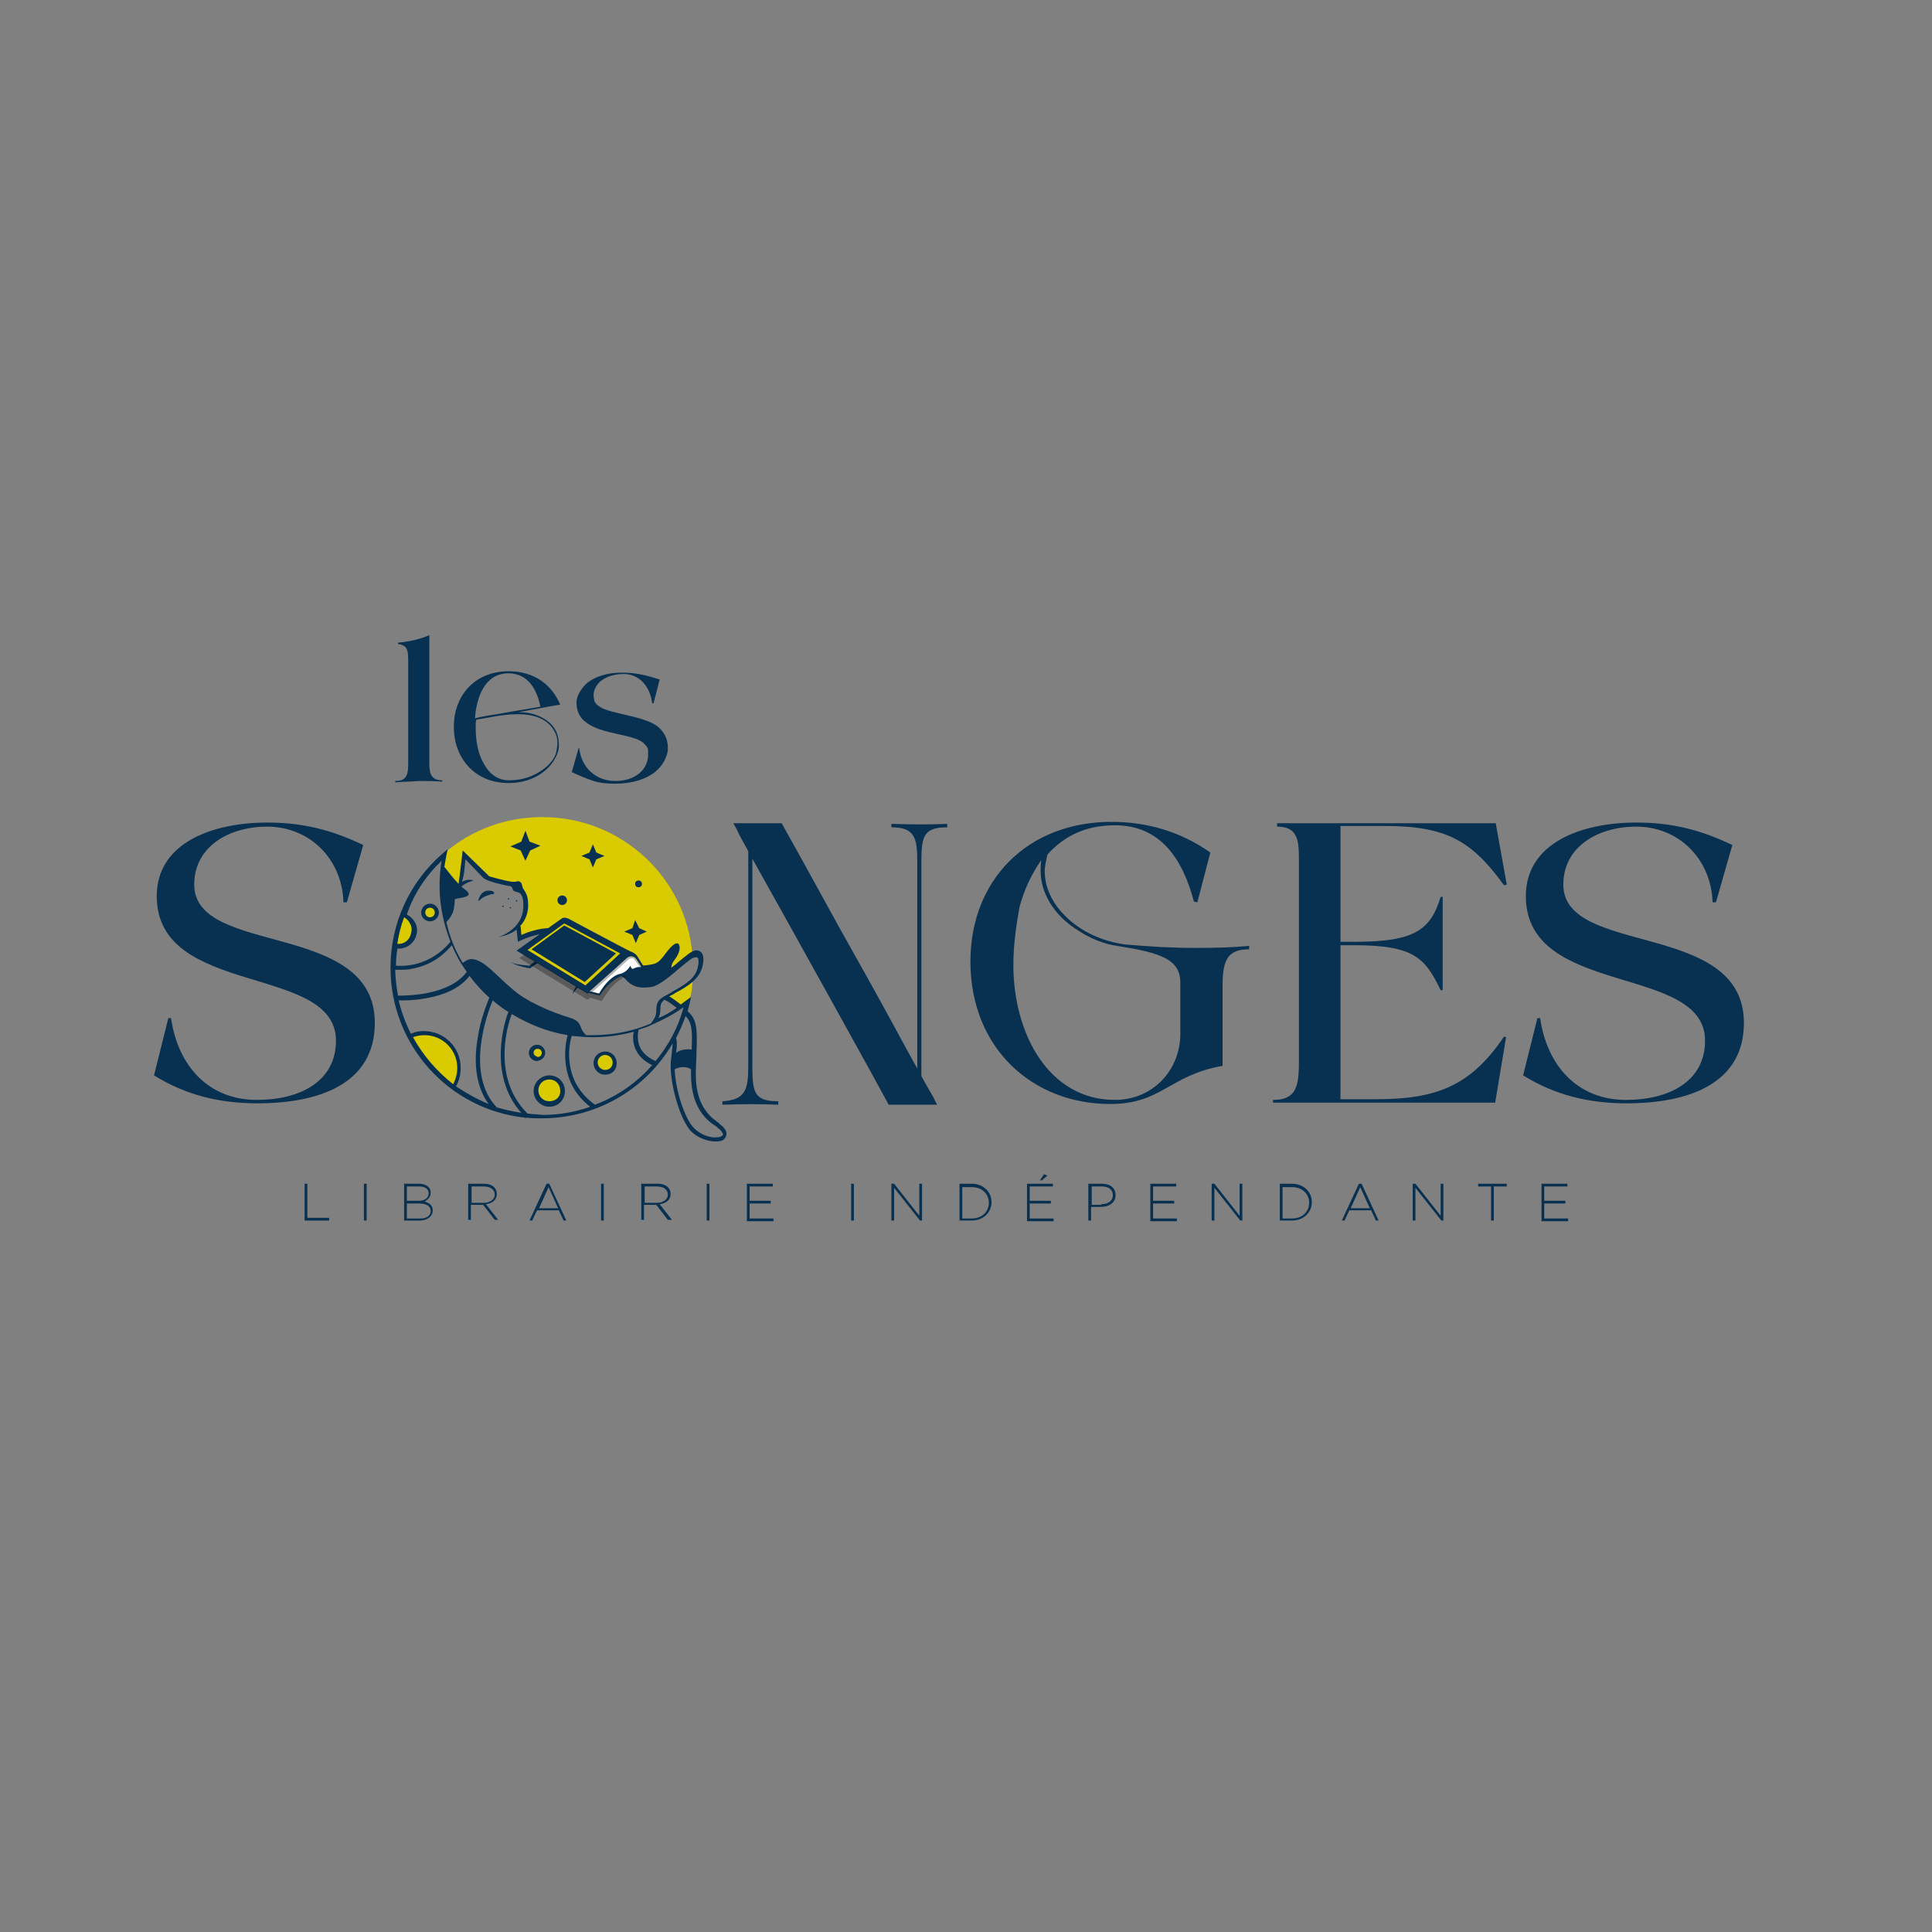 <?xml version="1.0" encoding="utf-8"?>
<!-- Generator: Adobe Illustrator 26.5.0, SVG Export Plug-In . SVG Version: 6.00 Build 0)  -->
<svg version="1.1" id="Calque_1" xmlns="http://www.w3.org/2000/svg" xmlns:xlink="http://www.w3.org/1999/xlink" x="0px" y="0px"
	 viewBox="0 0 283.5 283.5" style="enable-background:new 0 0 283.5 283.5;" xml:space="preserve">
<rect x="0" y="0" width="283.5" height="283.5" fill="#808080" stroke="none"/>
<style type="text/css">
	.st0{fill:#083050;}
	.st1{fill:#DACA00;}
	.st2{fill:#FFFFFF;}
	.st3{opacity:0.3;}
</style>
<g>
	<path class="st0" d="M44.7,173.7h0.4v5h3.2v0.4h-3.6V173.7z"/>
	<path class="st0" d="M53.4,173.7h0.4v5.4h-0.4V173.7z"/>
	<path class="st0" d="M59.3,173.7h2.2c0.6,0,1.1,0.2,1.4,0.5c0.2,0.2,0.3,0.5,0.3,0.8v0c0,0.7-0.5,1.1-0.9,1.3
		c0.6,0.2,1.2,0.5,1.2,1.3v0c0,0.9-0.8,1.5-1.9,1.5h-2.3V173.7z M62.9,175.1c0-0.6-0.5-1-1.4-1h-1.8v2.1h1.8
		C62.3,176.2,62.9,175.8,62.9,175.1L62.9,175.1z M61.5,176.6h-1.8v2.2h2c0.9,0,1.5-0.4,1.5-1.1v0C63.2,177,62.6,176.6,61.5,176.6z"
		/>
	<path class="st0" d="M68.7,173.7H71c0.7,0,1.2,0.2,1.5,0.5c0.3,0.3,0.4,0.6,0.4,1v0c0,0.9-0.7,1.4-1.6,1.5l1.8,2.3h-0.5l-1.7-2.2
		h-1.8v2.2h-0.4V173.7z M71,176.5c0.9,0,1.6-0.5,1.6-1.2v0c0-0.7-0.6-1.2-1.6-1.2h-1.8v2.4H71z"/>
	<path class="st0" d="M80.2,173.7h0.4l2.5,5.4h-0.4l-0.7-1.5h-3.2l-0.7,1.5h-0.4L80.2,173.7z M81.9,177.3l-1.4-3.1l-1.4,3.1H81.9z"
		/>
	<path class="st0" d="M88.2,173.7h0.4v5.4h-0.4V173.7z"/>
	<path class="st0" d="M94.2,173.7h2.3c0.7,0,1.2,0.2,1.5,0.5c0.3,0.3,0.4,0.6,0.4,1v0c0,0.9-0.7,1.4-1.6,1.5l1.8,2.3H98l-1.7-2.2
		h-1.8v2.2h-0.4V173.7z M96.4,176.5c0.9,0,1.6-0.5,1.6-1.2v0c0-0.7-0.6-1.2-1.6-1.2h-1.8v2.4H96.4z"/>
	<path class="st0" d="M103.7,173.7h0.4v5.4h-0.4V173.7z"/>
	<path class="st0" d="M109.6,173.7h3.8v0.4H110v2.1h3.1v0.4H110v2.2h3.5v0.4h-3.9V173.7z"/>
	<path class="st0" d="M124.9,173.7h0.4v5.4h-0.4V173.7z"/>
	<path class="st0" d="M130.8,173.7h0.4l3.7,4.7v-4.7h0.4v5.4H135l-3.8-4.8v4.8h-0.4V173.7z"/>
	<path class="st0" d="M140.8,173.7h1.8c1.7,0,2.9,1.2,2.9,2.7v0c0,1.5-1.2,2.7-2.9,2.7h-1.8V173.7z M141.2,174.1v4.7h1.4
		c1.5,0,2.5-1,2.5-2.3v0c0-1.3-1-2.3-2.5-2.3H141.2z"/>
	<path class="st0" d="M150.7,173.7h3.8v0.4h-3.4v2.1h3.1v0.4h-3.1v2.2h3.5v0.4h-3.9V173.7z M153.2,172.3l0.5,0.2l-0.8,0.7h-0.3
		L153.2,172.3z"/>
	<path class="st0" d="M159.7,173.7h2c1.2,0,2,0.6,2,1.7v0c0,1.1-1,1.7-2.1,1.7h-1.5v2h-0.4V173.7z M161.6,176.7c1,0,1.7-0.5,1.7-1.3
		v0c0-0.9-0.7-1.3-1.6-1.3h-1.5v2.7H161.6z"/>
	<path class="st0" d="M168.8,173.7h3.8v0.4h-3.4v2.1h3.1v0.4h-3.1v2.2h3.5v0.4h-3.9V173.7z"/>
	<path class="st0" d="M177.8,173.7h0.4l3.7,4.7v-4.7h0.4v5.4H182l-3.8-4.8v4.8h-0.4V173.7z"/>
	<path class="st0" d="M187.8,173.7h1.8c1.7,0,2.9,1.2,2.9,2.7v0c0,1.5-1.2,2.7-2.9,2.7h-1.8V173.7z M188.2,174.1v4.7h1.4
		c1.5,0,2.5-1,2.5-2.3v0c0-1.3-1-2.3-2.5-2.3H188.2z"/>
	<path class="st0" d="M199.4,173.7h0.4l2.5,5.4h-0.4l-0.7-1.5H198l-0.7,1.5h-0.4L199.4,173.7z M201,177.3l-1.4-3.1l-1.4,3.1H201z"/>
	<path class="st0" d="M207.3,173.7h0.4l3.7,4.7v-4.7h0.4v5.4h-0.3l-3.8-4.8v4.8h-0.4V173.7z"/>
	<path class="st0" d="M218.8,174.1h-1.9v-0.4h4.2v0.4h-1.9v5h-0.4V174.1z"/>
	<path class="st0" d="M226.2,173.7h3.8v0.4h-3.4v2.1h3.1v0.4h-3.1v2.2h3.5v0.4h-3.9V173.7z"/>
</g>
<g>
	<path class="st0" d="M24.7,149.4l0.4,0c1,7,5.5,12,12.6,12c6.3,0,11.6-2.7,11.6-8.7c0-11.3-26.3-6.3-26.3-21.2
		c0-7.9,8.3-10.8,16.2-10.8c5.3,0,9.5,1.1,14.1,3.3l-2.4,8.4l-0.5,0c-0.2-6.4-5-11.1-11.2-11.1c-5.7,0-10.7,3-10.7,8.5
		c0,10.6,26.5,5.2,26.5,20.3c0,8.9-8.1,11.8-17.2,11.8c-5.6,0-10.5-1.2-15.2-4.1L24.7,149.4z"/>
	<path class="st0" d="M109.8,156.4v-31.5c-0.7-1.3-1.3-2.3-1.6-3c-0.2-0.4-0.4-0.8-0.6-1.1h7.1c0.8,1.4,4.4,7.9,8.4,15.2l4.2,7.5
		c2.8,5,5.4,9.9,7.3,13.3v-30.4c0-3.5-0.4-5-3.8-5v-0.5c3.9,0.1,4.8,0.1,8.2,0v0.5c-3.4,0-3.8,1.2-3.8,5.1v31.4
		c0.7,1.3,1.3,2.3,1.7,3c0.2,0.4,0.4,0.8,0.6,1.2h-7.1c-2.3-4.3-14.4-26.1-20-36.1v30.7c0,3.7,0.4,4.9,3.8,4.9v0.5
		c-3.4-0.1-4.3-0.1-8.2,0v-0.5C109.4,161.4,109.8,159.9,109.8,156.4z"/>
	<path class="st0" d="M163.1,120.6c5.2,0,10.1,1.4,14.5,4.5l-1.9,7.3l-0.5-0.1c-1.7-6.4-5-11.2-11.6-11.2c-4.3,0-7.5,1.6-9.9,4.3
		c-0.2,0.9-0.4,1.7-0.4,2.5c0,1.6,0.6,4.1,2.9,6.4c2.3,2.4,5.7,3.9,9,4.3c3.4,0.3,7,0.5,10.3,0.5c3.1,0,5.8-0.1,7.8-0.3v0.5
		c-3.1,0-3.8,1.5-3.9,4.8v12.3c-7.9,1.4-8.9,5.6-16.5,5.6c-11.4,0-20.5-8.2-20.5-20.9C142.4,129.1,150.8,120.6,163.1,120.6z
		 M148.7,141.6c0,10.1,5.2,19.8,14.9,19.8c5.6,0,9.6-4.4,9.6-9.7v-7.5c0-3.4-2.8-4.4-9.3-5.4c-2-0.3-3.9-1.1-5.6-2.2
		c-3.9-2.4-5.6-5.8-5.6-8.8c0-0.5,0-1.1,0.1-1.6c-1.4,2-2.5,4.3-3.2,6.9C149.1,135.9,148.7,138.7,148.7,141.6z"/>
	<path class="st0" d="M186.8,161.9v-0.5c3.3,0,3.8-1.8,3.8-5.5v-30c0-2.8-0.3-4.6-3.2-4.6v-0.5h32.1v0.1l1.6,8.9l-0.4,0.1
		c-4.8-6.6-8.5-8.7-17.6-8.7h-6.4v17h2c8.7,0,11.2-1.6,12.7-6.6h0.3v13.7h-0.3c-2.3-4.8-4-6.6-12.7-6.6h-2v22.6h5.2
		c8.8,0,13.9-1.9,18.8-9.2l0.3,0.1l-1.6,9.6H186.8z"/>
	<path class="st0" d="M225.6,149.4l0.4,0c1,7,5.5,12,12.6,12c6.3,0,11.6-2.7,11.6-8.7c0-11.3-26.3-6.3-26.3-21.2
		c0-7.9,8.3-10.8,16.2-10.8c5.3,0,9.5,1.1,14.1,3.3l-2.4,8.4l-0.5,0c-0.2-6.4-5-11.1-11.2-11.1c-5.7,0-10.7,3-10.7,8.5
		c0,10.6,26.5,5.2,26.5,20.3c0,8.9-8.1,11.8-17.2,11.8c-5.6,0-10.5-1.2-15.2-4.1L225.6,149.4z"/>
</g>
<path class="st1" d="M59.1,134.1l-1.2,4.6c0,0,2,0.5,2.7-1.7C61.3,134.8,59.1,134.1,59.1,134.1z"/>
<circle class="st1" cx="63.1" cy="133.8" r="1"/>
<circle class="st1" cx="78.8" cy="154.5" r="1"/>
<circle class="st1" cx="80.6" cy="160" r="1.7"/>
<circle class="st1" cx="88.7" cy="155.9" r="1.3"/>
<path class="st1" d="M60.3,152c-0.3-0.6,1.2-0.4,1.9-0.4c2.8,0,5.1,2.3,5.1,5.1c0,1-0.3,2-0.9,2.8C66.4,159.5,62.1,155.8,60.3,152z"
	/>
<path class="st1" d="M97.6,146.3l4-2.4c0,0,0,2.2-0.6,3.2l-1.1,0.8L97.6,146.3z"/>
<path class="st1" d="M101.2,140.6l-2.3,1.8l-1.5,0.5l-4.8,0.1l-2.1-0.7c-1.9-3.1-5.4-2.7-5.4-2.7s-1.6-2.4-3.3-3.1
	c-1.6-0.8-5.4,0.8-5.4,0.8l-0.2-1.5c2.4-3.3-0.1-5.9-0.1-5.9l-4.8-1.3l-3.1-2.9l-0.7,5l-2.6-3.3l0.4-2.3c3.9-3.3,8.8-5.2,14.3-5.2
	c11.6,0,21.1,8.9,22,20.2L101.2,140.6z"/>
<g>
	<path class="st0" d="M88.8,154.3c-0.9,0-1.7,0.7-1.7,1.7c0,0.9,0.7,1.7,1.7,1.7s1.7-0.7,1.7-1.7C90.5,155.1,89.8,154.3,88.8,154.3z
		 M88.8,157c-0.6,0-1.1-0.5-1.1-1.1c0-0.6,0.5-1.1,1.1-1.1c0.6,0,1.1,0.5,1.1,1.1C89.9,156.6,89.4,157,88.8,157z"/>
	<path class="st0" d="M80.6,157.8c-1.2,0-2.3,1-2.3,2.3c0,1.2,1,2.3,2.3,2.3s2.3-1,2.3-2.3C82.9,158.8,81.9,157.8,80.6,157.8z
		 M80.6,161.6c-0.9,0-1.6-0.7-1.6-1.6c0-0.9,0.7-1.6,1.6-1.6c0.9,0,1.6,0.7,1.6,1.6C82.3,160.9,81.6,161.6,80.6,161.6z"/>
	<path class="st0" d="M80,154.5c0-0.6-0.5-1.2-1.2-1.2c-0.6,0-1.2,0.5-1.2,1.2c0,0.6,0.5,1.2,1.2,1.2C79.5,155.6,80,155.1,80,154.5z
		 M78.3,154.5c0-0.3,0.2-0.6,0.6-0.6c0.3,0,0.6,0.2,0.6,0.6c0,0.3-0.2,0.6-0.6,0.6C78.6,155,78.3,154.8,78.3,154.5z"/>
	<path class="st0" d="M63.1,135.2c0.7,0,1.3-0.6,1.3-1.3c0-0.7-0.6-1.3-1.3-1.3s-1.3,0.6-1.3,1.3C61.8,134.6,62.4,135.2,63.1,135.2z
		 M63.1,133.2c0.4,0,0.7,0.3,0.7,0.7c0,0.4-0.3,0.7-0.7,0.7c-0.4,0-0.7-0.3-0.7-0.7C62.4,133.5,62.7,133.2,63.1,133.2z"/>
	<path class="st0" d="M105.7,165c-0.1,0-0.1-0.1-0.2-0.2c-1-0.7-3.4-2.3-3.4-7.1c0-1.2,0.1-2.2,0.1-3.2c0.1-3.1,0.2-4.9-1.3-6.1
		c0.1-0.4,0.2-0.8,0.3-1.2l0.2-0.9l-0.7,0.5c-0.3,0.2-0.5,0.4-0.8,0.6c-0.3-0.2-1-0.8-1.7-1.2c0.2-0.1,0.4-0.2,0.6-0.3l0.3-0.2
		c1.9-1,3.6-2.1,4-4c0.3-1.3,0-1.9-0.4-2.1c-0.3-0.2-0.8-0.3-1.7,0.4c-0.4,0.3-0.9,0.7-1.5,1.2c-0.3,0.3-0.6,0.5-1,0.8
		c0-0.2,0.1-0.6,0.3-0.9c0.4-0.5,1.1-1.5,0.9-2.3c-0.2-0.8-1-0.3-2.1,1.2c-1.1,1.5-1.4,1.5-3.4,1.7c-1.4,0.1-2,0.6-2.3,0.9
		c-0.3-0.2-0.7-0.3-1-0.4l0,0c-1.4-2-3.7-2.7-5.7-2.8c0.1-0.5,0.6-2.3-0.2-2.5c-0.7-0.2-1.5,0.2-1.9,0.4c0,0,0-0.1-0.1-0.1
		c-1-1.8-4.8-0.8-6.5,0l-0.1-1.3l-0.1,0c1-1,1.2-2.3,1.2-3c0-1.2-0.2-1.7-0.6-2.3c-0.4-0.5-0.2-1-0.6-1.2c-0.4-0.2-0.3,0-1,0
		c-0.7,0-3.5-0.8-3.5-0.8l-3.9-3.8l-0.6,4.9c-0.8-0.8-1.6-1.9-2.1-2.5c0.1-0.6,0.2-1.1,0.3-1.7l0.2-0.9l-0.7,0.6
		c-4.9,4.2-7.7,10.3-7.7,16.8c0,11.4,8.6,20.8,19.7,22c0,0,0.1,0.1,0.1,0.1l0.1-0.1c0.8,0.1,1.6,0.1,2.3,0.1c8.1,0,15.3-4.3,19.2-11
		c0,0.4-0.1,1-0.2,2.1c-0.5,2.9,1.2,9.2,3,10.9c1.1,1,2.5,1.4,3.5,1.4c0.6,0,1.1-0.1,1.3-0.4c0.2-0.2,0.3-0.5,0.3-0.7
		C106.6,165.9,106.3,165.5,105.7,165z M96.2,155.7c-3.2-1.4-2.6-4-2.5-4.6c0.6-0.2,1.3-0.4,1.9-0.7l0,0c0,0,0.1-0.1,0.2-0.1
		c1.6-0.7,3.1-1.5,4.5-2.5C99.5,150.9,98,153.5,96.2,155.7z M99.3,147.9c-0.9,0.6-1.7,1.1-2.7,1.5c0.2-0.3,0.3-0.8,0.3-1.2
		c0-0.8,0.1-1.1,0.6-1.5C98.2,147,98.9,147.6,99.3,147.9z M67.4,131.8c1.1-0.2,2-0.4,0.8-1.3c-0.1-0.1-0.3-0.2-0.5-0.4
		c0.6-0.6,1.8-0.9,1.8-0.9c-0.9-0.3-1.7,0.2-1.7,0.2s0.1-0.5,0.2-0.8c0.1-0.3,0.3-2.5,0.3-2.5s2,2.1,2.6,2.7
		c0.6,0.6,3.3,1.1,3.7,1.2c0.4,0,0.5,0.1,0.6,0.4c0.1,0.3,0.2,0.4,0.7,0.5c0.5,0.1,0.9,0.5,0.9,2c0,3.6-3.7,4.6-3.7,4.6
		c1.2-0.2,2.1-0.6,2.7-1.1l0.2,1.8l0.4-0.2c1.7-0.8,5.4-1.8,6.1-0.4c0.7,1.4-0.1,2-0.2,2l0,0c-1,0.2-1.7,0.4-1.7,0.4
		c-1.3,0.3-2.9,1.7-2.9,1.7s-1.9-0.1-2.8-0.5c0,0,1,0.6,2.9,0.9c0,0,1.1-1,2.9-1.5c0,0,0.9-0.2,2.1-0.4c2.3-0.2,5.4-0.1,7.2,2.1
		c-0.7-0.1-1.2,0-1.2,0c-2.1,0.2-4.4,1.9-4.8,3.6c0,0,1.5-2.6,4.9-3c0,0,2-0.3,2.9,0.8c1.2,1.4,2.6,1.3,3.9,1.1
		c1-0.2,2.6-1.5,4.1-2.8c0.6-0.5,1.1-0.9,1.5-1.2c0.4-0.3,0.8-0.4,1-0.3c0.2,0.1,0.3,0.5,0.1,1.4c-0.3,1.5-1.5,2.4-3.7,3.6l-0.3,0.2
		c-1.7,0.9-2.1,1.1-2.1,2.7c0,0.9-0.6,1.5-0.8,1.8c-2.6,1.1-5.5,1.7-8.5,1.7c-0.3,0-0.6,0-1,0c-0.2-0.2-0.5-0.5-0.7-1
		c-0.3-0.8-0.4-1.2-2.1-1.7c-1.7-0.5-5-1.8-7.2-3.4c-2.2-1.7-3.9-3.7-5.2-4.5c-1.2-0.7-1.9-0.8-2.9,0c-1.1-1.8-1.9-3.8-2.4-6
		c0.3-0.3,1-1.1,1.1-2C66.9,131.7,66.4,132,67.4,131.8z M71.7,162c-1.7-0.7-3.3-1.6-4.8-2.6c0.5-0.8,0.7-1.8,0.7-2.7
		c0-3-2.4-5.4-5.4-5.4c-0.7,0-1.3,0.1-1.9,0.4c-0.8-1.6-1.4-3.2-1.8-4.9c0.1,0,0.1,0,0.2,0c0.8,0,2.1,0,3.7-0.3
		c3-0.5,5.2-1.6,6.5-3.3c0.9,1.2,1.8,2.2,2.9,3.2c-0.3,0.8-1.3,3.1-1.7,5.9C69.4,156.3,70,159.7,71.7,162z M68.5,142.6
		c-2.5,3.4-8.5,3.5-10.1,3.5c-0.2-1.2-0.4-2.5-0.4-3.8c0.2,0,0.4,0,0.8,0c0.5,0,1.2,0,1.9-0.2c1.5-0.3,3.7-1.1,5.6-3.4
		C66.9,140.1,67.6,141.4,68.5,142.6z M64.8,126.3c-0.2,1.2-0.3,2.5-0.3,3.7c0,2.9,0.6,5.6,1.6,8.2c-3.1,3.7-7,3.6-8,3.5
		c0-0.9,0.1-1.7,0.2-2.5c0.1,0,0.1,0,0.2,0c1.2,0,2.3-0.8,2.6-2c0.2-0.7,0.1-1.4-0.3-2c-0.3-0.5-0.7-0.8-1.1-1
		C60.7,131.2,62.5,128.5,64.8,126.3z M58.3,138.5c0.2-1.3,0.5-2.6,1-3.9c0.3,0.2,0.6,0.4,0.8,0.8c0.3,0.5,0.4,1,0.2,1.6
		C60.1,138,59.2,138.6,58.3,138.5z M60.6,152.2c0.5-0.2,1.1-0.3,1.7-0.3c2.7,0,4.8,2.2,4.8,4.8c0,0.8-0.2,1.6-0.6,2.4
		C64.1,157.2,62.1,154.9,60.6,152.2z M72.9,162.5c-4.6-4.8-1.5-13.6-0.6-15.7c0.7,0.6,1.5,1.2,2.3,1.7c-0.5,1.2-3.1,9.2,1.9,14.8
		C75.2,163.1,74,162.8,72.9,162.5z M77.4,163.4c-5.3-5.3-2.9-13.1-2.3-14.6c2.5,1.5,5.2,2.6,8.2,3.1c-0.4,1.4-1.4,6.9,3.3,10.5
		c-2.2,0.8-4.6,1.2-7,1.2C78.8,163.5,78.1,163.5,77.4,163.4z M87.3,162.1c-4.9-3.5-3.8-8.9-3.4-10.1c1,0.1,2.1,0.2,3.1,0.2
		c2.1,0,4.1-0.3,6-0.8c-0.3,1.4,0,3.6,2.7,4.9C93.5,158.8,90.6,160.9,87.3,162.1z M100.6,149.1c1,1,1,2.4,0.9,4.9
		c-1-0.1-1.8,0.1-2.3,0.5c0.2-1.3,0.1-1.9,0-2.2C99.8,151.2,100.2,150.2,100.6,149.1z M105.9,166.7c-0.3,0.3-2.3,0.5-4-1.1
		c-1.4-1.3-2.8-5.7-2.9-8.7c0.4-0.2,1.4-0.6,2.4,0c0,0.3,0,0.5,0,0.8c0,5.1,2.6,6.9,3.7,7.6c0.1,0.1,0.2,0.1,0.2,0.2
		c0.5,0.3,0.7,0.7,0.8,0.9C106.1,166.5,106.1,166.6,105.9,166.7z"/>
	<path class="st0" d="M70.6,131.9c0.3-0.3,1.3-0.7,1.7-0.7s0.3-0.6-0.8-0.5c-1.1,0.2-1.3,1.4-1.3,1.4
		C70,132.3,70.3,132.2,70.6,131.9z"/>
	<path class="st0" d="M73.8,133.1c0.1,0,0.1,0,0.1-0.1c0-0.1,0-0.1-0.1-0.1c-0.1,0-0.1,0-0.1,0.1C73.7,133,73.8,133.1,73.8,133.1z"
		/>
	<path class="st0" d="M75.8,132.3c0.1,0,0.1,0,0.1-0.1c0-0.1,0-0.1-0.1-0.1c-0.1,0-0.1,0-0.1,0.1C75.7,132.2,75.8,132.3,75.8,132.3z
		"/>
	<circle class="st0" cx="74.9" cy="133.2" r="0.1"/>
	<circle class="st0" cx="74.6" cy="131.9" r="0.1"/>
</g>
<polygon class="st0" points="77.8,124.8 79.3,124.1 77.7,123.5 77.1,121.9 76.5,123.5 74.9,124.2 76.4,124.8 77.1,126.3 "/>
<polygon class="st0" points="87.5,126.1 88.7,125.6 87.5,125.1 87,123.9 86.5,125.1 85.3,125.6 86.5,126.1 87,127.3 "/>
<polygon class="st0" points="93.8,137.2 94.9,136.7 93.8,136.2 93.2,135 92.8,136.2 91.6,136.7 92.8,137.2 93.3,138.4 "/>
<circle class="st0" cx="82.5" cy="132.1" r="0.7"/>
<circle class="st0" cx="93.7" cy="129.7" r="0.5"/>
<g>
	<path class="st0" d="M58,114.8v-0.2c1.6,0,1.9-0.8,1.9-2.5V97.7c0-2,0.1-3-1.5-3.2v-0.2c1.4-0.1,3.3-0.5,4.6-1.1v18.9
		c0,1.6,0.4,2.4,1.9,2.4v0.2c-1.1-0.1-2.3-0.1-3.4-0.1C60.3,114.7,59.1,114.7,58,114.8z"/>
	<path class="st0" d="M66.6,106.5c0-3.9,2.6-8,8.1-8c3.7,0,6.3,2,7.5,4.9c-0.8,0.1-3.3,0.6-6.1,1.1c2.1,0,3.6,0.7,4.6,1.6
		c1,0.9,1.3,2.1,1.3,3.1c0,0.2,0.1,0.9-0.5,2c-0.3,0.6-0.7,1.1-1.2,1.6c-1.4,1.3-3.3,2.1-5.7,2.1c-5.2,0-8-4-8-8.1
		C66.6,106.6,66.6,106.5,66.6,106.5z M69.8,106.6c0,1.3,0.1,3.2,0.9,4.9c0.8,1.7,2,3,4,3c2.3,0,4.1-0.8,5.5-2c0.8-0.7,1.2-1.4,1.4-2
		c0.1-0.6,0.2-1.1,0.2-1.4c0-0.6-0.1-1.2-0.4-1.7c-1-2-3.2-2.6-5.4-2.6c-2.3,0-4.7,0.6-6.1,0.8C69.8,105.9,69.8,106.2,69.8,106.6z
		 M73.5,104.7c2.1-0.4,4.2-0.7,5.8-1c-0.5-2.5-1.8-4.9-4.7-4.9c-3.5,0-4.7,3.6-4.9,6.6C70.9,105.1,72.2,104.9,73.5,104.7z"/>
	<path class="st0" d="M83.9,113.3l1-3.5H85c0.3,2.8,2.4,4.8,5.3,4.8c2.4,0,3.8-1.1,4.4-2.2c0.3-0.6,0.4-1.1,0.4-1.6
		c0-0.1,0-0.4,0-0.7c0-0.4-0.3-0.7-0.7-1.1c-1.5-1.3-6.1-1.2-8.4-3c-1-0.7-1.4-1.8-1.4-2.8c0-0.1-0.1-0.7,0.5-1.7
		c0.3-0.5,0.7-1,1.2-1.4c1.1-0.8,2.7-1.4,5-1.4c2.3,0,3.8,0.5,5.5,1l-0.9,3.5h-0.2c-0.3-2.5-1.9-4.3-4.2-4.3c-2.1,0-3.5,0.9-4,1.8
		c-0.3,0.5-0.4,0.9-0.4,1.3c0,0.1,0,0.3,0.1,0.7c0,0.3,0.3,0.7,0.8,1c1.6,1.1,6.4,1.3,8.5,2.9c1,0.8,1.5,1.9,1.5,3.1
		c0,0.1,0.1,0.7-0.5,1.9c-0.3,0.6-0.8,1.2-1.4,1.7c-1.3,1-3.2,1.7-5.9,1.7c-1.1,0-2.2-0.1-3.1-0.4C85.9,114.2,85,113.8,83.9,113.3z"
		/>
</g>
<g>
	<path class="st0" d="M82.4,134.8l-6.6,4.7l10.4,6.3l5.8-5.2c0,0,0.8-0.7,1.4,0.2l1.7,2.5l0.4,0.2l-2-3.2c0,0-0.2-0.4-1-0.7
		c-0.7-0.3-9.1-4.8-9.1-4.8S82.8,134.5,82.4,134.8z"/>
	<path class="st2" d="M92.5,141.8c0,0.3-0.4,0.8-1.4,1.2c-2.2,0.9-3.1,2.8-3.1,2.8l-1.5-0.3l5.5-4.9c0.7-0.6,1.3,0.1,1.3,0.1
		l0.8,1.2l-0.4,0c-0.2,0-0.4,0.1-0.7,0.2l-0.2,0.1L92.5,141.8z"/>
	<path class="st3" d="M94.1,141.9l-0.8-1.2c0,0-0.6-0.7-1.3-0.1l-5.5,4.9l0.4,0.1l5.2-4.7c0,0,0.6-0.6,1-0.1
		c0.4,0.6,0.8,1.1,0.8,1.1L94.1,141.9z"/>
	<path class="st3" d="M91.4,143.1c-2,0.5-3.3,2.8-3.3,2.8l-0.1,0.1l-1.7-0.4l-0.1,0.1l-6.5-3.9l-2.8-1.7l-0.7,0.5l10,6.1l0.4-0.3
		l1.7,0.5c0,0,0.8-1.3,1.4-2c1.1-1.2,2.1-1.6,2.1-1.6S91.6,143.2,91.4,143.1"/>
	<path class="st0" d="M86,145.6l2,0.5c0,0,0.8-1.3,2-2.2c1.3-1,2-0.6,2.5-1.5c0,0,0,0.3,0.4,0.6c0.5,0.3,0.3,0.2,0.7,0.5
		c0.3,0.2,0.5,0.1,0.5,0.1c-0.1,0.1-0.4-0.4-1-0.9c-0.5-0.5-0.6-1-0.6-1s-0.5,1-1.5,1.2c-1,0.2-2.2,1.3-3.1,2.9l-1.6-0.4L86,145.6z"
		/>
	<path class="st1" d="M82.8,135.5l-5.4,3.9l8.5,5.2l5.1-4.7L82.8,135.5z M85.8,144.1l-7.8-4.8l4.8-3.5l7.6,4.1L85.8,144.1z"/>
</g>
</svg>
